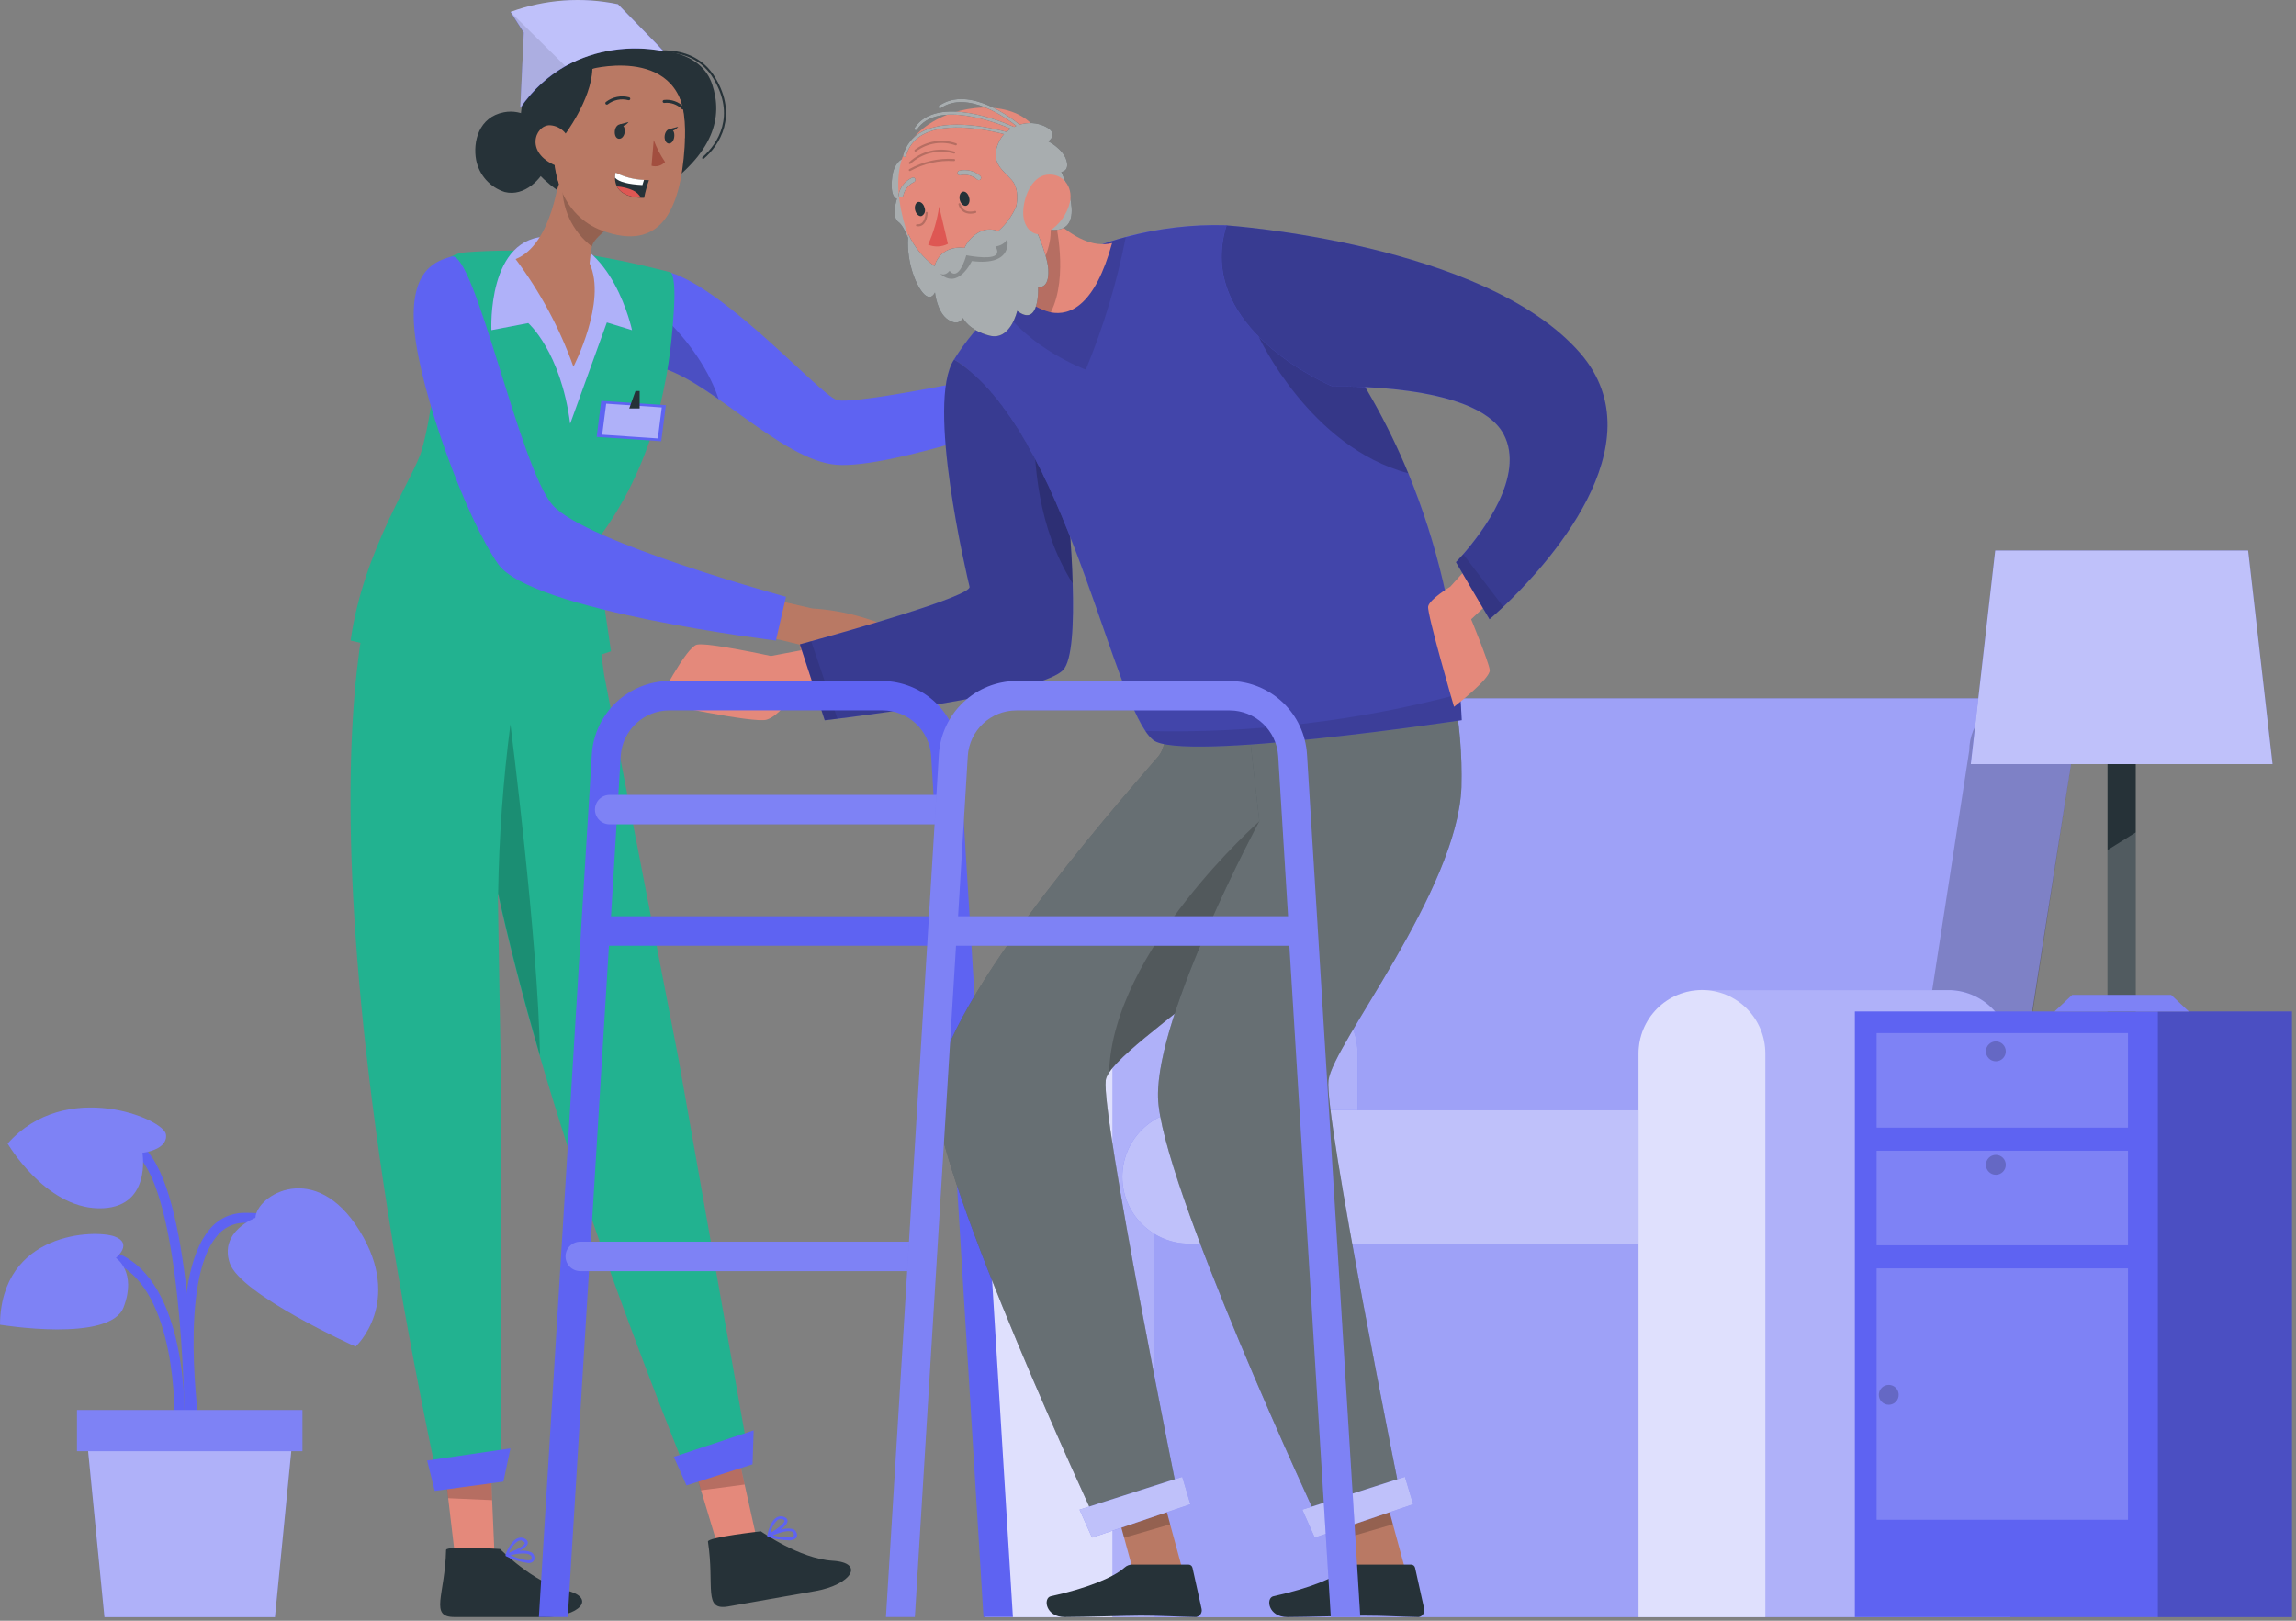 <svg width="544" height="384" viewBox="0 0 544 384" fill="none" xmlns="http://www.w3.org/2000/svg">
<rect x="0" y="0" width="544" height="384" fill="#808080" stroke="none"/>
<path d="M44.894 338.073C44.684 336.679 39.806 302.992 49.577 291.368C50.549 290.143 51.781 289.149 53.183 288.457C54.586 287.766 56.124 287.394 57.688 287.368C77.424 286.908 80.114 302.699 80.142 302.908L77.814 303.271C77.731 302.699 75.389 289.333 57.744 289.723C56.514 289.743 55.303 290.038 54.202 290.585C53.1 291.133 52.134 291.919 51.374 292.887C42.287 303.703 47.193 337.39 47.193 337.725L44.894 338.073Z" fill="#5E63F2"/>
<path d="M43.708 336.54L41.353 336.47C41.353 336.15 42.133 305.459 27.011 299.103C12.181 292.901 5.505 305.668 5.241 306.212L3.136 305.152C3.136 304.999 11.039 289.821 27.917 296.943C44.531 303.912 43.75 335.202 43.708 336.54Z" fill="#5E63F2"/>
<path d="M43.778 338.951C43.778 338.463 43.625 289.905 34.161 275.702C25.074 262.071 10.467 268.483 9.784 268.733L8.823 266.601C8.99 266.517 25.91 259.047 36.126 274.364C45.98 289.18 46.064 336.888 46.064 338.951H43.778Z" fill="#5E63F2"/>
<path d="M60.517 288.539C60.517 288.539 51.903 291.717 54.426 299.257C56.949 306.797 84.253 319.048 84.253 319.048C84.253 319.048 95.668 308.581 85.186 291.591C74.705 274.601 60.754 283.173 60.517 288.539Z" fill="#5E63F2"/>
<path d="M33.743 273.138C33.743 273.138 39.847 272.483 39.318 268.761C38.788 265.04 15.54 255.451 1.812 270.949C1.812 270.949 10.606 286.058 23.317 286.281C36.028 286.504 33.743 273.138 33.743 273.138Z" fill="#5E63F2"/>
<path d="M27.457 298.03C27.457 298.03 31.638 294.616 27.123 292.957C22.607 291.298 0.223 291.758 0 313.863C0 313.863 26.021 318.184 29.269 309.752C32.516 301.32 27.457 298.03 27.457 298.03Z" fill="#5E63F2"/>
<path opacity="0.2" d="M60.517 288.539C60.517 288.539 51.903 291.717 54.426 299.257C56.949 306.797 84.253 319.048 84.253 319.048C84.253 319.048 95.668 308.581 85.186 291.591C74.705 274.601 60.754 283.173 60.517 288.539Z" fill="white"/>
<path opacity="0.2" d="M33.743 273.138C33.743 273.138 39.847 272.483 39.318 268.761C38.788 265.04 15.54 255.451 1.812 270.949C1.812 270.949 10.606 286.058 23.317 286.281C36.028 286.504 33.743 273.138 33.743 273.138Z" fill="white"/>
<path opacity="0.2" d="M27.457 298.03C27.457 298.03 31.638 294.616 27.123 292.957C22.607 291.298 0.223 291.758 0 313.863C0 313.863 26.021 318.184 29.269 309.752C32.516 301.32 27.457 298.03 27.457 298.03Z" fill="white"/>
<path d="M65.144 383.161H24.753L20.404 338.951H69.492L65.144 383.161Z" fill="#5E63F2"/>
<path opacity="0.5" d="M65.144 383.161H24.753L20.404 338.951H69.492L65.144 383.161Z" fill="white"/>
<path d="M71.653 334.073H18.244V343.829H71.653V334.073Z" fill="#5E63F2"/>
<path opacity="0.2" d="M71.653 334.073H18.244V343.829H71.653V334.073Z" fill="white"/>
<path d="M478.909 165.456H341.68C340.062 165.454 338.461 165.771 336.966 166.389C335.471 167.006 334.113 167.912 332.968 169.055C331.824 170.198 330.916 171.556 330.297 173.05C329.678 174.544 329.359 176.145 329.359 177.763L312.634 284.343H474.477L491.202 177.763C491.202 174.501 489.908 171.373 487.603 169.065C485.298 166.758 482.171 165.459 478.909 165.456Z" fill="#5E63F2"/>
<path opacity="0.4" d="M478.909 165.456H341.68C340.062 165.454 338.461 165.771 336.966 166.389C335.471 167.006 334.113 167.912 332.968 169.055C331.824 170.198 330.916 171.556 330.297 173.05C329.678 174.544 329.359 176.145 329.359 177.763L312.634 284.343H474.477L491.202 177.763C491.202 174.501 489.908 171.373 487.603 169.065C485.298 166.758 482.171 165.459 478.909 165.456Z" fill="white"/>
<path opacity="0.2" d="M449.865 285.96H474.478L491.204 177.804C491.204 174.54 489.907 171.41 487.599 169.102C485.291 166.794 482.161 165.498 478.897 165.498C475.633 165.498 472.502 166.794 470.194 169.102C467.886 171.41 466.59 174.54 466.59 177.804L449.865 285.96Z" fill="black"/>
<path d="M307.505 234.586H249.162H248.535C244.553 234.586 240.733 236.167 237.916 238.982C235.099 241.797 233.514 245.615 233.51 249.597V383.161H321.638V249.569C321.692 245.725 320.247 242.01 317.609 239.213C314.971 236.416 311.346 234.756 307.505 234.586Z" fill="#5E63F2"/>
<path opacity="0.5" d="M307.505 234.586H249.162H248.535C244.553 234.586 240.733 236.167 237.916 238.982C235.099 241.797 233.514 245.615 233.51 249.597V383.161H321.638V249.569C321.692 245.725 320.247 242.01 317.609 239.213C314.971 236.416 311.346 234.756 307.505 234.586Z" fill="white"/>
<path opacity="0.6" d="M248.535 234.558C244.553 234.558 240.733 236.139 237.916 238.954C235.099 241.769 233.514 245.587 233.51 249.569V383.161H263.56V249.569C263.556 245.587 261.972 241.769 259.154 238.954C256.337 236.139 252.518 234.558 248.535 234.558Z" fill="white"/>
<path d="M388.231 272.357H273.372V383.161H388.231V272.357Z" fill="#5E63F2"/>
<path opacity="0.4" d="M388.231 272.357H273.372V383.161H388.231V272.357Z" fill="white"/>
<path d="M281.749 263.019H412.762V294.657H281.749C277.549 294.657 273.522 292.989 270.553 290.02C267.584 287.051 265.916 283.023 265.916 278.824C265.923 274.63 267.594 270.61 270.563 267.647C273.531 264.683 277.554 263.019 281.749 263.019Z" fill="#5E63F2"/>
<path opacity="0.6" d="M281.749 263.019H412.762V294.657H281.749C277.549 294.657 273.522 292.989 270.553 290.02C267.584 287.051 265.916 283.023 265.916 278.824C265.923 274.63 267.594 270.61 270.563 267.647C273.531 264.683 277.554 263.019 281.749 263.019Z" fill="white"/>
<path d="M462.213 234.586H403.87H403.243C399.26 234.586 395.441 236.167 392.624 238.982C389.806 241.797 388.222 245.615 388.218 249.597V383.161H476.345V249.569C476.4 245.725 474.955 242.01 472.316 239.213C469.678 236.416 466.054 234.756 462.213 234.586Z" fill="#5E63F2"/>
<path opacity="0.5" d="M462.213 234.586H403.87H403.243C399.26 234.586 395.441 236.167 392.624 238.982C389.806 241.797 388.222 245.615 388.218 249.597V383.161H476.345V249.569C476.4 245.725 474.955 242.01 472.316 239.213C469.678 236.416 466.054 234.756 462.213 234.586Z" fill="white"/>
<path opacity="0.6" d="M403.243 234.558C399.26 234.558 395.441 236.139 392.624 238.954C389.806 241.769 388.222 245.587 388.218 249.569V383.161H418.267V249.569C418.264 245.587 416.679 241.769 413.862 238.954C411.045 236.139 407.225 234.558 403.243 234.558Z" fill="white"/>
<path d="M543.036 239.646H439.479V383.161H543.036V239.646Z" fill="#5E63F2"/>
<path opacity="0.2" d="M543.049 239.646H511.272V383.161H543.049V239.646Z" fill="black"/>
<path opacity="0.2" d="M504.192 244.775H444.637V267.172H504.192V244.775Z" fill="white"/>
<path opacity="0.2" d="M504.192 272.65H444.637V295.048H504.192V272.65Z" fill="white"/>
<path opacity="0.2" d="M504.192 300.525H444.637V360.08H504.192V300.525Z" fill="white"/>
<path opacity="0.2" d="M472.888 251.451C474.189 251.451 475.244 250.396 475.244 249.095C475.244 247.794 474.189 246.74 472.888 246.74C471.587 246.74 470.533 247.794 470.533 249.095C470.533 250.396 471.587 251.451 472.888 251.451Z" fill="black"/>
<path opacity="0.2" d="M472.888 278.336C474.189 278.336 475.244 277.282 475.244 275.981C475.244 274.68 474.189 273.625 472.888 273.625C471.587 273.625 470.533 274.68 470.533 275.981C470.533 277.282 471.587 278.336 472.888 278.336Z" fill="black"/>
<path opacity="0.2" d="M449.863 330.296C449.888 330.619 449.846 330.945 449.739 331.251C449.633 331.558 449.464 331.839 449.243 332.077C449.023 332.315 448.755 332.505 448.458 332.635C448.16 332.765 447.839 332.832 447.515 332.832C447.19 332.832 446.869 332.765 446.572 332.635C446.274 332.505 446.007 332.315 445.786 332.077C445.566 331.839 445.397 331.558 445.29 331.251C445.184 330.945 445.141 330.619 445.166 330.296C445.212 329.704 445.479 329.152 445.914 328.748C446.35 328.345 446.921 328.121 447.515 328.121C448.108 328.121 448.68 328.345 449.115 328.748C449.55 329.152 449.818 329.704 449.863 330.296Z" fill="black"/>
<path d="M506.032 150.347H499.342V239.632H506.032V150.347Z" fill="#263238"/>
<path d="M466.95 181.038H538.436L532.652 130.445H472.735L466.95 181.038Z" fill="#5E63F2"/>
<g opacity="0.6">
<path d="M466.951 181.038H538.437L532.653 130.445H472.735L466.951 181.038Z" fill="white"/>
</g>
<path opacity="0.2" d="M499.342 201.401V239.646H506.046V197.22L499.342 201.401Z" fill="white"/>
<path d="M514.408 235.715H490.979L486.798 239.646H518.59L514.408 235.715Z" fill="#5E63F2"/>
<path opacity="0.2" d="M514.408 235.715H490.979L486.798 239.646H518.59L514.408 235.715Z" fill="white"/>
<path d="M125.508 27.724C123.685 26.599 121.507 26.196 119.403 26.595C113.438 27.724 112.016 33.564 112.81 37.899C113.154 39.656 113.964 41.289 115.156 42.625C116.348 43.962 117.877 44.953 119.584 45.495C124.281 46.679 128.421 42.331 129.633 39.07C130.402 36.996 130.41 34.717 129.654 32.639C128.898 30.561 127.429 28.819 125.508 27.724Z" fill="#263238"/>
<path d="M230.666 91.809L254.235 85.203C254.235 85.203 254.235 83.809 257.9 81.203C261.566 78.597 271.378 76.548 271.378 76.548C271.378 76.548 275.894 89.607 274.43 89.97C272.967 90.332 259.74 94.75 259.001 93.287L233.913 100.381L230.666 91.809Z" fill="#B97964"/>
<path d="M158.86 64.575C172.616 69.022 194.038 93.287 198.22 94.75C202.401 96.214 242.43 87.558 242.43 87.558L248.005 97.858C248.005 97.858 211.265 111.155 198.178 110.123C185.091 109.092 168.017 89.691 155.78 86.889L158.86 64.575Z" fill="#5E63F2"/>
<path opacity="0.2" d="M170.275 94.569C165.104 90.973 160.157 87.893 155.822 86.889L157.411 75.21C161.355 79.043 167.432 86.011 170.275 94.569Z" fill="black"/>
<path d="M179.125 363.857L169.828 365.488L166.023 352.833L162.553 341.223L173.257 337.488L176.365 351.439L179.125 363.857Z" fill="#E4897B"/>
<path d="M167.738 365.251C167.585 364.22 180.282 362.812 180.282 362.812C180.282 362.812 189.411 369.307 197.244 369.781C205.077 370.255 201.663 375.467 193.258 376.959L172.491 380.624C166.526 381.642 169.369 375.913 167.738 365.251Z" fill="#263238"/>
<path d="M186.554 364.931C185.01 364.86 183.481 364.607 181.996 364.178C181.959 364.186 181.921 364.186 181.885 364.178C181.846 364.157 181.816 364.122 181.801 364.081C181.801 364.081 181.801 364.081 181.801 363.997C181.794 363.946 181.794 363.894 181.801 363.844C181.801 363.704 182.372 360.582 183.947 359.579C184.185 359.421 184.454 359.318 184.736 359.277C185.018 359.236 185.306 359.258 185.578 359.342C186.205 359.509 186.54 359.816 186.596 360.248C186.679 360.917 185.899 361.739 184.965 362.464C185.885 362.131 186.88 362.064 187.836 362.269C188.016 362.329 188.182 362.426 188.324 362.553C188.465 362.68 188.579 362.835 188.658 363.007C188.796 363.214 188.87 363.456 188.87 363.704C188.87 363.952 188.796 364.195 188.658 364.401C188.363 364.63 188.024 364.795 187.662 364.886C187.299 364.977 186.922 364.993 186.554 364.931ZM183.111 363.774C185.09 364.234 187.515 364.513 188.031 363.927C188.031 363.927 188.212 363.718 188.031 363.244C187.992 363.153 187.933 363.072 187.858 363.006C187.784 362.941 187.695 362.894 187.599 362.868C186.568 362.506 184.463 363.202 183.111 363.774ZM184.965 359.885C184.711 359.884 184.462 359.962 184.254 360.108C183.375 360.927 182.783 362.007 182.568 363.188C184.31 362.157 185.941 360.861 185.871 360.289C185.871 360.108 185.536 359.997 185.341 359.941C185.218 359.909 185.092 359.89 184.965 359.885Z" fill="#5E63F2"/>
<path opacity="0.2" d="M176.421 351.732L166.066 353.098L162.581 341.348L173.271 337.543L176.421 351.732Z" fill="black"/>
<path d="M117.144 367.83H107.708L106.161 354.714L104.768 342.658L115.959 340.846L116.587 355.133L117.144 367.83Z" fill="#E4897B"/>
<path d="M105.688 367.23C105.688 366.185 118.483 367.007 118.483 367.007C118.483 367.007 126.344 374.994 133.968 376.764C141.591 378.534 137.34 383.133 128.811 383.133H107.709C101.646 383.161 105.437 378.004 105.688 367.23Z" fill="#263238"/>
<path d="M125.201 370.338C123.359 370.112 121.572 369.564 119.918 368.722C119.869 368.707 119.825 368.678 119.793 368.638V368.568C119.758 368.484 119.758 368.388 119.793 368.304C119.793 368.178 120.908 365.195 122.581 364.485C122.838 364.364 123.119 364.302 123.403 364.302C123.687 364.302 123.968 364.364 124.225 364.485C124.811 364.763 125.089 365.126 125.061 365.558C125.061 366.227 124.114 366.952 123.082 367.453C124.023 367.306 124.987 367.416 125.87 367.774C126.04 367.86 126.189 367.982 126.306 368.131C126.424 368.28 126.508 368.453 126.553 368.638C126.658 368.873 126.685 369.135 126.629 369.386C126.574 369.637 126.44 369.863 126.246 370.032C125.94 370.244 125.573 370.352 125.201 370.338ZM121.019 368.513C122.901 369.307 125.201 370.018 125.842 369.516C125.842 369.516 126.065 369.349 125.926 368.847C125.904 368.75 125.86 368.659 125.797 368.581C125.734 368.504 125.654 368.442 125.563 368.401C124.699 367.802 122.511 368.122 121.075 368.443L121.019 368.513ZM123.305 365C123.129 365 122.954 365.033 122.79 365.098C121.782 365.77 121.015 366.747 120.601 367.885C122.497 367.175 124.323 366.171 124.351 365.6C124.351 365.432 124.072 365.265 123.891 365.182C123.736 365.058 123.555 364.972 123.361 364.931L123.305 365Z" fill="#5E63F2"/>
<path opacity="0.2" d="M116.587 355.425L106.161 354.965L104.768 342.798L115.959 340.902L116.587 355.425Z" fill="black"/>
<path d="M177.285 344.359L161.954 347.049C146.623 308.679 135.598 276.65 127.863 250.071C123.681 235.729 120.448 222.976 117.953 211.659L118.65 253.472V348.317H103.207C65.506 168.522 92.224 127.434 92.224 127.434L137.326 119.726C139.111 128.053 140.373 136.483 141.103 144.967L143.138 159.881L160.769 250.921L177.285 344.359Z" fill="#22B290"/>
<path d="M159.64 345.167L178.567 338.895L178.302 346.937L162.65 351.941L159.64 345.167Z" fill="#5E63F2"/>
<path d="M101.2 346.045L120.936 343.16L119.277 351.035L102.998 353.237L101.2 346.045Z" fill="#5E63F2"/>
<path opacity="0.2" d="M127.933 250.071C123.752 235.729 120.518 222.976 118.023 211.659C118.235 198.262 119.208 184.889 120.936 171.602C120.936 171.602 127.543 223.269 127.933 250.071Z" fill="black"/>
<path d="M144.769 154.306L125.508 160.828L121.94 149.107L118.037 159.909L83.068 151.769C86.064 130.305 98.037 113.176 99.918 106.681C102.511 97.705 104.545 80.534 102.775 69.426V69.286C102.599 68.165 102.656 67.02 102.942 65.922C103.228 64.825 103.738 63.797 104.439 62.905C105.14 62.013 106.018 61.275 107.017 60.738C108.016 60.2 109.115 59.874 110.246 59.781C113.619 59.516 117.02 59.391 120.42 59.377C127.162 59.297 133.902 59.693 140.588 60.561C149.174 61.955 158.888 64.52 158.888 64.52C158.888 64.52 160.282 65.091 159.613 74.276C159.041 82.346 157.494 107.42 140.992 128.633L144.769 154.306Z" fill="#22B290"/>
<path d="M125.158 76.548C125.158 76.548 132.852 83.224 135.096 100.381L143.779 76.394L149.744 78.22C149.744 78.22 145.145 56.464 130.231 56.059C115.318 55.655 116.433 78.22 116.433 78.22L125.158 76.548Z" fill="#5E63F2"/>
<path opacity="0.5" d="M125.158 76.548C125.158 76.548 132.852 83.224 135.096 100.381L143.779 76.394L149.744 78.22C149.744 78.22 145.145 56.464 130.231 56.059C115.318 55.655 116.433 78.22 116.433 78.22L125.158 76.548Z" fill="white"/>
<path d="M146.79 52.087C146.79 52.087 141.327 55.614 140.379 57.955C140.32 58.099 140.273 58.249 140.239 58.401C139.979 59.732 139.797 61.077 139.696 62.429C143.877 71.419 135.863 86.889 135.863 86.889C132.601 77.749 127.982 69.151 122.162 61.384C130.929 57.955 132.602 41.146 132.602 41.146L136.783 44.422L146.79 52.087Z" fill="#B97964"/>
<path opacity="0.2" d="M146.79 52.087C146.79 52.087 141.326 55.614 140.378 57.955C140.319 58.099 140.273 58.249 140.239 58.401C137.924 56.634 136.079 54.326 134.864 51.68C133.649 49.034 133.101 46.13 133.27 43.223L136.824 44.422L146.79 52.087Z" fill="black"/>
<path d="M152.852 12.686C152.852 12.686 163.905 9.592 169.257 18.512C174.609 27.432 170.33 34.191 166.609 37.411" stroke="#263238" stroke-width="0.488" stroke-linecap="round" stroke-linejoin="round"/>
<path d="M157.256 12.142C157.256 12.142 166.26 12.421 168.755 20.031C171.25 27.641 169.396 36.184 156.03 45.383C149.493 49.885 133.256 41.09 133.256 41.09L131.96 45.021C129.79 43.449 127.819 41.619 126.092 39.571C120.837 33.411 122.189 13.006 136.768 9.006C151.988 4.895 157.256 12.142 157.256 12.142Z" fill="#263238"/>
<path d="M148.672 14.748C160.115 16.296 162.972 22.93 162.205 34.846C161.244 49.718 156.547 59.753 142.693 54.652C123.807 47.725 129.689 12.142 148.672 14.748Z" fill="#B97964"/>
<path d="M154.888 33.188C155.574 35.022 156.477 36.767 157.578 38.387C157.178 38.817 156.667 39.128 156.101 39.286C155.536 39.443 154.937 39.441 154.373 39.279L154.888 33.188Z" fill="#A24E3F"/>
<path d="M148.016 31.306C147.905 32.24 147.305 32.951 146.622 32.881C145.939 32.812 145.577 31.989 145.675 31.041C145.772 30.094 146.385 29.397 147.068 29.466C147.751 29.536 148.114 30.359 148.016 31.306Z" fill="#263238"/>
<path d="M146.803 29.48L148.936 28.909C148.936 28.909 147.723 30.526 146.803 29.48Z" fill="#263238"/>
<path d="M159.752 32.421C159.654 33.369 159.055 34.08 158.427 34.01C157.8 33.941 157.368 33.118 157.48 32.17C157.591 31.223 158.177 30.512 158.873 30.596C159.57 30.679 159.863 31.488 159.752 32.421Z" fill="#263238"/>
<path d="M158.539 30.609L160.685 30.038C160.685 30.038 159.473 31.655 158.539 30.609Z" fill="#263238"/>
<path d="M148.978 23.39C148.089 23.154 147.158 23.125 146.257 23.306C145.355 23.487 144.507 23.874 143.779 24.435" stroke="#263238" stroke-width="0.708" stroke-linecap="round" stroke-linejoin="round"/>
<path d="M157.355 24.031C158.163 23.939 158.983 24.032 159.75 24.302C160.518 24.572 161.214 25.013 161.787 25.592" stroke="#263238" stroke-width="0.708" stroke-linecap="round" stroke-linejoin="round"/>
<path d="M133.535 32.324C133.535 32.324 140.17 23.655 140.351 16.282C140.351 16.282 164.296 10.107 162.275 33.285C162.275 33.285 167.278 13.146 147.668 10.01C128.058 6.874 123.528 33.885 132.476 43.85C132.476 43.85 129.424 37.759 133.535 32.324Z" fill="#263238"/>
<path d="M135.083 35C135.147 33.662 134.682 32.352 133.786 31.355C132.891 30.358 131.639 29.755 130.302 29.676C126.706 29.578 124.016 36.644 132.602 39.585C133.87 40.017 134.72 38.861 135.083 35Z" fill="#B97964"/>
<path d="M153.759 42.693C153.279 44.058 152.897 45.455 152.616 46.875H151.85C148.393 46.707 146.846 45.481 146.177 44.199C145.858 43.559 145.7 42.851 145.717 42.136C145.714 41.731 145.766 41.328 145.871 40.937C147.962 41.98 150.253 42.565 152.589 42.651C153.383 42.693 153.759 42.693 153.759 42.693Z" fill="#263238"/>
<path d="M152.587 42.624L152.211 43.85C148.964 43.683 146.636 43.139 145.716 42.108C145.713 41.703 145.765 41.3 145.869 40.909C147.961 41.953 150.252 42.537 152.587 42.624Z" fill="white"/>
<path d="M151.849 46.847C148.392 46.679 146.845 45.453 146.176 44.171C147.485 44.254 148.769 44.571 149.967 45.105C150.761 45.474 151.419 46.083 151.849 46.847Z" fill="#DE5753"/>
<path d="M123.278 25.592L124.114 7.78L120.978 2.86C129.116 -0.125 137.927 -0.772 146.414 0.992L157.299 12.142C157.299 12.142 136.254 6.971 123.278 25.592Z" fill="#5E63F2"/>
<path opacity="0.6" d="M157.258 12.142C149.329 10.552 141.093 11.79 133.982 15.64C129.704 18.077 126.042 21.462 123.278 25.536L124.114 7.724L120.978 2.804C129.121 -0.162 137.933 -0.79 146.414 0.992L157.258 12.142Z" fill="white"/>
<path opacity="0.1" d="M133.982 15.696C129.704 18.133 126.042 21.518 123.278 25.592L124.114 7.78L120.978 2.86L133.982 15.696Z" fill="black"/>
<path d="M177.077 140.619L192.408 144.159C196.235 144.387 200.025 145.032 203.712 146.082C209.51 147.783 215.782 150.264 214.862 151.769C213.942 153.274 203.907 161.344 200.701 160.828C197.495 160.313 188.478 155.253 189.551 152.745L174.582 149.107L177.077 140.619Z" fill="#B97964"/>
<path d="M106.971 60.784C112.462 59.181 123.124 110.96 130.985 119.726C138.846 128.493 186.234 141.399 186.234 141.399L183.837 151.769C183.837 151.769 125.745 144.703 118.023 133.65C110.302 122.598 99.556 92.98 98.19 78.22C96.824 63.46 103.737 61.746 106.971 60.784Z" fill="#5E63F2"/>
<path d="M156.672 104.548L141.369 103.517L142.456 94.973L157.773 96.005L156.672 104.548Z" fill="#5E63F2"/>
<path opacity="0.5" d="M155.863 103.879L142.678 102.987L143.626 95.642L156.797 96.534L155.863 103.879Z" fill="white"/>
<path d="M150.567 92.646L149.09 96.771H151.557V92.646H150.567Z" fill="#263238"/>
<path d="M196.924 152.731L182.652 155.421C182.652 155.421 167.724 152.159 165.132 152.731C162.54 153.302 155.822 166.473 155.822 166.473C155.822 166.473 178.749 171.477 181.676 170.501C184.603 169.526 187.028 165.721 187.028 165.721L198.178 163.658L196.924 152.731Z" fill="#E4897B"/>
<path d="M226.053 85.175C219.307 95.308 229.105 136.41 229.719 139.016C230.332 141.622 189.522 152.661 189.522 152.661L195.404 170.655C195.404 170.655 246.262 164.787 251.907 158.724C257.552 152.661 251.196 102.82 251.196 102.82L226.109 85.175H226.053Z" fill="#5E63F2"/>
<path opacity="0.4" d="M251.907 158.724C247.099 163.895 209.411 168.926 198.415 170.292L195.404 170.655L189.522 152.661L192.198 151.922C201.272 149.414 230.234 141.218 229.719 139.016C229.105 136.41 219.307 95.308 226.053 85.175L230.415 87.015L244.855 97.998L251.196 102.82C251.196 102.82 253.733 122.249 254.151 138.236C254.444 147.95 254.026 156.438 251.907 158.724Z" fill="black"/>
<path opacity="0.1" d="M198.415 170.292L195.404 170.655L189.522 152.661L192.198 151.922L198.415 170.292Z" fill="black"/>
<path opacity="0.2" d="M254.151 138.236C245.789 124.842 244.966 110.165 244.855 97.998L251.197 102.82C251.197 102.82 253.733 122.249 254.151 138.236Z" fill="black"/>
<path d="M134.525 383.133L144.281 224.063H223.265L233.022 383.133H239.99L227.363 178.655C227.058 174.005 225.013 169.642 221.634 166.433C218.255 163.225 213.791 161.408 209.132 161.344H158.678C153.98 161.355 149.46 163.15 146.035 166.367C142.609 169.583 140.532 173.98 140.225 178.669L127.681 383.133H134.525ZM147.068 179.101C147.259 176.18 148.553 173.44 150.688 171.437C152.823 169.434 155.639 168.317 158.567 168.313H209.132C212.055 168.321 214.866 169.437 216.998 171.437C219.129 173.436 220.423 176.17 220.617 179.087L222.959 217.095H144.769L147.068 179.101Z" fill="#5E63F2"/>
<path d="M280.354 372.582L269.455 375.76L263.03 352.164L273.929 348.972L280.354 372.582Z" fill="#B97964"/>
<path d="M268.27 370.701H281.609C281.826 370.702 282.038 370.777 282.207 370.914C282.377 371.05 282.495 371.241 282.542 371.453L284.703 381.21C284.79 381.629 284.709 382.066 284.477 382.426C284.245 382.786 283.88 383.04 283.462 383.133C283.342 383.147 283.22 383.147 283.1 383.133C278.793 383.063 275.671 382.799 270.263 382.799C266.932 382.799 256.897 383.147 252.298 383.147C247.698 383.147 247.099 378.617 248.981 378.199C257.427 376.36 263.768 373.809 266.472 371.384C266.964 370.938 267.606 370.694 268.27 370.701Z" fill="#263238"/>
<path opacity="0.2" d="M273.929 348.972L263.03 352.164L266.347 364.331L277.26 361.154L273.929 348.972Z" fill="black"/>
<path d="M315.797 146.738C318.773 161.756 320.012 177.067 319.49 192.369C318.515 216.913 263.043 247.381 261.984 255.953C260.924 264.524 279.057 354.157 279.057 354.157L259.921 360.958C259.921 360.958 222.108 279.814 221.676 259.953C221.244 240.092 263.043 192.369 274.444 179.212C278.876 174.097 274.514 153.511 274.514 153.511L315.797 146.738Z" fill="#263238"/>
<path opacity="0.3" d="M319.49 192.369C319.142 201.248 311.657 210.892 302.194 220.008C287.183 234.531 267.015 247.688 262.778 254.127C262.379 254.668 262.108 255.292 261.984 255.953C260.938 264.538 279.057 354.157 279.057 354.157L259.921 360.945C259.921 360.945 222.108 279.814 221.676 259.953C221.244 240.092 263.043 192.369 274.444 179.212C278.876 174.097 274.514 153.511 274.514 153.511L315.811 146.724C318.782 161.748 320.016 177.063 319.49 192.369Z" fill="white"/>
<path d="M258.737 364.304L282.04 356.401L280.117 349.906L255.782 357.683L258.737 364.304Z" fill="#5E63F2"/>
<path opacity="0.6" d="M258.737 364.304L282.04 356.401L280.117 349.906L255.782 357.683L258.737 364.304Z" fill="white"/>
<path opacity="0.2" d="M302.194 220.008C287.183 234.531 267.015 247.688 262.778 254.127C263.586 225.262 298.43 194.544 298.43 194.544L302.194 220.008Z" fill="black"/>
<path d="M333.135 372.582L322.236 375.76L315.797 352.164L326.71 348.972L333.135 372.582Z" fill="#B97964"/>
<path d="M321.051 370.701H334.348C334.566 370.702 334.777 370.777 334.946 370.914C335.116 371.051 335.234 371.241 335.282 371.454L337.442 381.21C337.529 381.631 337.446 382.07 337.211 382.43C336.976 382.79 336.608 383.043 336.188 383.133C336.072 383.147 335.955 383.147 335.839 383.133C331.532 383.064 328.396 382.799 323.003 382.799C319.672 382.799 309.622 383.147 305.037 383.147C300.452 383.147 299.838 378.617 301.72 378.199C310.152 376.36 316.508 373.809 319.212 371.384C319.714 370.928 320.373 370.683 321.051 370.701Z" fill="#263238"/>
<path opacity="0.2" d="M326.71 348.972L315.797 352.164L319.128 364.331L330.027 361.154L326.71 348.972Z" fill="black"/>
<path d="M337.471 141.762C343.661 155.851 346.664 171.132 346.265 186.515C345.29 211.046 315.826 247.367 314.766 255.939C313.707 264.51 331.784 354.157 331.784 354.157L312.634 360.958C312.634 360.958 274.821 279.814 274.375 259.953C273.929 240.092 298.376 194.544 298.376 194.544L293.289 149.386L337.471 141.762Z" fill="#263238"/>
<path opacity="0.3" d="M337.471 141.762C343.661 155.851 346.664 171.132 346.265 186.515C345.29 211.046 315.826 247.367 314.766 255.939C313.707 264.51 331.784 354.157 331.784 354.157L312.634 360.958C312.634 360.958 274.821 279.814 274.375 259.953C273.929 240.092 298.376 194.544 298.376 194.544L293.289 149.386L337.471 141.762Z" fill="white"/>
<path d="M311.505 364.304L334.822 356.401L332.885 349.906L308.564 357.683L311.505 364.304Z" fill="#5E63F2"/>
<path opacity="0.6" d="M311.505 364.304L334.822 356.401L332.885 349.906L308.564 357.683L311.505 364.304Z" fill="white"/>
<path d="M346.334 170.627C346.334 170.627 279.824 180.662 273.218 175.324C263.461 167.463 252.688 101.705 226.053 85.175C228.793 80.783 232.122 76.787 235.949 73.3C244.205 65.508 254.186 59.778 265.078 56.575C273.365 54.178 281.976 53.092 290.598 53.356C290.598 53.356 342.808 90.457 346.334 170.627Z" fill="#5E63F2"/>
<path opacity="0.3" d="M346.334 170.627C346.334 170.627 279.824 180.662 273.218 175.324C272.5 174.71 271.88 173.991 271.378 173.191C262.068 159.435 251.029 100.716 226.053 85.175C228.793 80.783 232.122 76.787 235.949 73.3L237.064 72.269C245.107 65.013 254.683 59.664 265.078 56.617C265.622 56.45 266.179 56.297 266.737 56.157C274.512 54.069 282.551 53.13 290.598 53.37C290.598 53.37 302.236 61.635 314.891 78.792C322.472 89.096 328.776 100.281 333.665 112.103C340.508 128.767 344.652 146.415 345.944 164.383C346.111 166.459 346.237 168.522 346.334 170.627Z" fill="black"/>
<path opacity="0.1" d="M266.737 56.157C264.635 66.924 261.46 77.453 257.26 87.586C257.26 87.586 243.615 82.541 237.064 72.255C245.108 64.999 254.683 59.65 265.079 56.603C265.622 56.45 266.18 56.297 266.737 56.157Z" fill="black"/>
<path opacity="0.1" d="M346.334 170.627C346.334 170.627 279.824 180.662 273.217 175.324C272.5 174.71 271.88 173.991 271.377 173.191C296.524 173.827 321.633 170.87 345.944 164.41C346.111 166.459 346.236 168.522 346.334 170.627Z" fill="black"/>
<path opacity="0.2" d="M333.665 112.131C310.348 105.984 298.222 79.754 298.222 79.754L314.947 78.82C322.508 89.127 328.793 100.312 333.665 112.131Z" fill="black"/>
<path d="M263.489 57.593C259.447 72.339 253.579 74.875 248.98 74.011C246.255 73.326 243.784 71.875 241.858 69.83C242.334 68.951 242.556 67.957 242.499 66.959C242.408 65.868 242.074 64.811 241.522 63.866C240.969 62.92 240.213 62.111 239.307 61.495C238.423 60.813 237.491 60.193 236.52 59.642L236.812 55.85L238.206 37.857C240.769 41.777 243.615 45.504 246.722 49.007C247.767 50.15 248.869 51.265 249.997 52.282C254.221 56.143 258.931 58.722 263.489 57.593Z" fill="#E4897B"/>
<path opacity="0.2" d="M248.966 74.011C246.242 73.326 243.77 71.875 241.844 69.83C242.321 68.951 242.543 67.957 242.485 66.959C242.394 65.868 242.06 64.811 241.508 63.866C240.956 62.92 240.199 62.111 239.294 61.495C238.409 60.813 237.478 60.193 236.506 59.642L236.799 55.85L249.998 52.255C249.998 52.255 253.301 65.467 248.966 74.011Z" fill="black"/>
<path d="M215.99 37.132C215.99 37.132 212.046 36.714 211.405 41.843C210.764 46.972 212.506 47.07 212.506 47.07C212.506 47.07 211.112 51.363 212.84 52.575C214.569 53.788 215.99 58.917 215.99 58.917L219.893 51.753L215.99 37.132Z" fill="#263238"/>
<path opacity="0.6" d="M215.99 37.132C215.99 37.132 212.046 36.714 211.405 41.843C210.764 46.972 212.506 47.07 212.506 47.07C212.506 47.07 211.112 51.363 212.84 52.575C214.569 53.788 215.99 58.917 215.99 58.917L219.893 51.753L215.99 37.132Z" fill="white"/>
<path d="M246.457 63.474C246.181 64.051 245.869 64.609 245.523 65.147C243.865 67.953 241.327 70.135 238.304 71.354C235.281 72.574 231.94 72.763 228.798 71.893C224.707 70.861 221.167 68.302 218.902 64.743C218.573 64.256 218.275 63.749 218.01 63.224C217.495 62.164 216.979 61.007 216.519 59.767C212.784 49.774 208.909 36.073 220.993 28.853C228.603 24.268 241.384 23.696 245.941 31.348C247.61 34.139 248.687 37.244 249.104 40.469C249.522 43.694 249.27 46.97 248.367 50.094C249.063 54.025 249.746 56.868 246.457 63.474Z" fill="#E4897B"/>
<path d="M251.461 40.728C251.461 40.728 253.481 40.631 252.659 37.941C251.837 35.251 248.38 33.495 248.38 33.495C248.38 33.495 251.168 31.655 247.516 29.913C245.651 29.059 243.534 28.93 241.579 29.55C240.366 28.533 229.718 19.989 222.484 25.076C222.42 25.132 222.379 25.21 222.368 25.295C222.357 25.379 222.378 25.465 222.426 25.535C222.474 25.606 222.546 25.656 222.629 25.677C222.711 25.698 222.799 25.687 222.874 25.648C229.188 21.216 238.708 28.17 240.798 29.829L240.269 30.08C238.094 29.104 222.08 22.233 216.7 30.303C216.674 30.341 216.656 30.384 216.647 30.43C216.637 30.475 216.637 30.522 216.647 30.567C216.656 30.613 216.674 30.656 216.7 30.694C216.726 30.733 216.759 30.765 216.798 30.791C216.835 30.816 216.877 30.834 216.921 30.843C216.966 30.852 217.011 30.852 217.055 30.843C217.1 30.834 217.142 30.816 217.179 30.79C217.216 30.765 217.248 30.732 217.272 30.693C221.996 23.613 236.199 29.104 239.502 30.512C239.143 30.734 238.802 30.986 238.485 31.265C235.167 30.359 224.658 27.878 218.359 31.265C217.286 31.824 216.342 32.604 215.591 33.552C214.839 34.501 214.296 35.597 213.996 36.77C213.984 36.813 213.98 36.858 213.985 36.903C213.99 36.947 214.004 36.99 214.026 37.029C214.048 37.068 214.078 37.102 214.114 37.13C214.149 37.157 214.19 37.177 214.233 37.188H214.331C214.406 37.188 214.479 37.164 214.54 37.118C214.6 37.073 214.644 37.01 214.665 36.937C214.945 35.857 215.448 34.848 216.142 33.974C216.836 33.1 217.705 32.381 218.693 31.864C224.449 28.728 234.275 30.832 237.899 31.78C237.318 32.439 236.847 33.187 236.505 33.996C234.596 38.596 237.69 40.338 239.711 42.652C241.732 44.965 240.798 48.784 240.77 48.91C239.81 51.158 238.351 53.16 236.505 54.763C235.214 54.237 233.769 54.237 232.477 54.763C230.727 55.563 229.326 56.969 228.533 58.722C222.415 58.081 221.425 63.084 221.425 63.084C218.747 61.125 216.612 58.516 215.223 55.502C214.609 61.077 216.617 66.903 218.582 69.286C220.547 71.67 221.523 69.286 221.523 69.286C221.523 69.286 221.982 73.969 224.603 75.725C227.223 77.482 228.143 75.349 228.143 75.349C228.143 75.349 229.537 78.29 234.485 79.531C239.432 80.771 241.007 73.649 241.007 73.649C246.429 77.83 245.969 67.948 245.969 67.948C245.969 67.948 248.631 68.687 248.38 63.865C248.171 60.102 244.826 52.826 243.349 49.774C245.551 49.425 248.924 54.457 248.924 54.457C258.443 55.349 251.461 40.728 251.461 40.728Z" fill="#263238"/>
<path opacity="0.6" d="M251.461 40.728C251.461 40.728 253.481 40.631 252.659 37.941C251.837 35.251 248.38 33.495 248.38 33.495C248.38 33.495 251.168 31.655 247.516 29.913C245.651 29.059 243.534 28.93 241.579 29.55C240.366 28.533 229.718 19.989 222.484 25.076C222.42 25.132 222.379 25.21 222.368 25.295C222.357 25.379 222.378 25.465 222.426 25.535C222.474 25.606 222.546 25.656 222.629 25.677C222.711 25.698 222.799 25.687 222.874 25.648C229.188 21.216 238.708 28.17 240.798 29.829L240.269 30.08C238.094 29.104 222.08 22.233 216.7 30.303C216.674 30.341 216.656 30.384 216.647 30.43C216.637 30.475 216.637 30.522 216.647 30.567C216.656 30.613 216.674 30.656 216.7 30.694C216.726 30.733 216.759 30.765 216.798 30.791C216.835 30.816 216.877 30.834 216.921 30.843C216.966 30.852 217.011 30.852 217.055 30.843C217.1 30.834 217.142 30.816 217.179 30.79C217.216 30.765 217.248 30.732 217.272 30.693C221.996 23.613 236.199 29.104 239.502 30.512C239.143 30.734 238.802 30.986 238.485 31.265C235.167 30.359 224.658 27.878 218.359 31.265C217.286 31.824 216.342 32.604 215.591 33.552C214.839 34.501 214.296 35.597 213.996 36.77C213.984 36.813 213.98 36.858 213.985 36.903C213.99 36.947 214.004 36.99 214.026 37.029C214.048 37.068 214.078 37.102 214.114 37.13C214.149 37.157 214.19 37.177 214.233 37.188H214.331C214.406 37.188 214.479 37.164 214.54 37.118C214.6 37.073 214.644 37.01 214.665 36.937C214.945 35.857 215.448 34.848 216.142 33.974C216.836 33.1 217.705 32.381 218.693 31.864C224.449 28.728 234.275 30.832 237.899 31.78C237.318 32.439 236.847 33.187 236.505 33.996C234.596 38.596 237.69 40.338 239.711 42.652C241.732 44.965 240.798 48.784 240.77 48.91C239.81 51.158 238.351 53.16 236.505 54.763C235.214 54.237 233.769 54.237 232.477 54.763C230.727 55.563 229.326 56.969 228.533 58.722C222.415 58.081 221.425 63.084 221.425 63.084C218.747 61.125 216.612 58.516 215.223 55.502C214.609 61.077 216.617 66.903 218.582 69.286C220.547 71.67 221.523 69.286 221.523 69.286C221.523 69.286 221.982 73.969 224.603 75.725C227.223 77.482 228.143 75.349 228.143 75.349C228.143 75.349 229.537 78.29 234.485 79.531C239.432 80.771 241.007 73.649 241.007 73.649C246.429 77.83 245.969 67.948 245.969 67.948C245.969 67.948 248.631 68.687 248.38 63.865C248.171 60.102 244.826 52.826 243.349 49.774C245.551 49.425 248.924 54.457 248.924 54.457C258.443 55.349 251.461 40.728 251.461 40.728Z" fill="white"/>
<path d="M229.621 46.819C229.899 47.725 229.523 48.617 228.91 48.756C228.297 48.896 227.628 48.255 227.405 47.362C227.182 46.471 227.516 45.551 228.129 45.411C228.743 45.272 229.398 45.871 229.621 46.819Z" fill="#263238"/>
<path d="M219.056 49.258C219.209 49.612 219.219 50.011 219.084 50.373C218.949 50.734 218.679 51.029 218.331 51.195C217.718 51.335 217.049 50.694 216.826 49.802C216.603 48.91 216.937 47.99 217.551 47.85C218.164 47.711 218.889 48.38 219.056 49.258Z" fill="#263238"/>
<path d="M222.513 48.937C222.063 52.055 221.181 55.095 219.893 57.969C220.642 58.281 221.451 58.424 222.263 58.391C223.074 58.357 223.868 58.147 224.59 57.774L222.513 48.937Z" fill="#DE5753"/>
<path d="M232.116 42.638C232.018 42.674 231.913 42.684 231.81 42.666C231.707 42.649 231.611 42.606 231.53 42.54C230.998 42.074 230.364 41.738 229.68 41.559C228.995 41.38 228.278 41.363 227.586 41.509C227.445 41.553 227.293 41.539 227.163 41.471C227.032 41.403 226.934 41.286 226.889 41.146C226.849 41.004 226.867 40.852 226.937 40.722C227.007 40.592 227.125 40.495 227.265 40.449C228.135 40.24 229.043 40.244 229.912 40.46C230.78 40.676 231.584 41.098 232.255 41.69C232.369 41.783 232.442 41.917 232.457 42.063C232.473 42.209 232.43 42.355 232.339 42.47C232.274 42.538 232.199 42.594 232.116 42.638Z" fill="#263238"/>
<path d="M213.662 46.652C213.571 46.723 213.457 46.758 213.341 46.749C213.199 46.716 213.075 46.629 212.995 46.508C212.915 46.386 212.884 46.238 212.909 46.094C213.087 45.217 213.474 44.395 214.037 43.699C214.6 43.003 215.322 42.452 216.143 42.094C216.212 42.068 216.286 42.055 216.361 42.058C216.435 42.06 216.508 42.077 216.576 42.109C216.643 42.14 216.704 42.184 216.754 42.239C216.804 42.294 216.843 42.358 216.868 42.429C216.911 42.569 216.9 42.721 216.838 42.855C216.777 42.988 216.668 43.095 216.533 43.153C215.892 43.454 215.33 43.901 214.892 44.457C214.454 45.014 214.152 45.665 214.01 46.359C213.978 46.431 213.929 46.494 213.869 46.545C213.809 46.595 213.738 46.632 213.662 46.652Z" fill="#263238"/>
<path opacity="0.6" d="M232.116 42.638C232.018 42.674 231.913 42.684 231.81 42.666C231.707 42.649 231.611 42.606 231.53 42.54C230.998 42.074 230.364 41.738 229.68 41.559C228.995 41.38 228.278 41.363 227.586 41.509C227.445 41.553 227.293 41.539 227.163 41.471C227.032 41.403 226.934 41.286 226.889 41.146C226.849 41.004 226.867 40.852 226.937 40.722C227.007 40.592 227.125 40.495 227.265 40.449C228.135 40.24 229.043 40.244 229.912 40.46C230.78 40.676 231.584 41.098 232.255 41.69C232.369 41.783 232.442 41.917 232.457 42.063C232.473 42.209 232.43 42.355 232.339 42.47C232.274 42.538 232.199 42.594 232.116 42.638Z" fill="white"/>
<path opacity="0.6" d="M213.662 46.652C213.571 46.723 213.457 46.758 213.341 46.749C213.199 46.716 213.075 46.629 212.995 46.508C212.915 46.386 212.884 46.238 212.909 46.094C213.087 45.217 213.474 44.395 214.037 43.699C214.6 43.003 215.322 42.452 216.143 42.094C216.212 42.068 216.286 42.055 216.361 42.058C216.435 42.06 216.508 42.077 216.576 42.109C216.643 42.14 216.704 42.184 216.754 42.239C216.804 42.294 216.843 42.358 216.868 42.429C216.911 42.569 216.9 42.721 216.838 42.855C216.777 42.988 216.668 43.095 216.533 43.153C215.892 43.454 215.33 43.901 214.892 44.457C214.454 45.014 214.152 45.665 214.01 46.359C213.978 46.431 213.929 46.494 213.869 46.545C213.809 46.595 213.738 46.632 213.662 46.652Z" fill="white"/>
<path opacity="0.2" d="M222.611 64.701C222.611 64.701 223.628 65.718 224.994 64.157C224.994 64.157 226.932 67.182 228.952 60.478C228.952 60.478 234.36 61.565 235.838 60.478C236.855 59.739 235.838 58.401 235.838 58.401C235.838 58.401 238.054 58.178 238.625 56.533C238.625 56.533 240.381 63.098 230.263 61.858C230.235 61.858 226.987 68.938 222.611 64.701Z" fill="black"/>
<path d="M253.51 47.836C253.179 49.27 252.568 50.623 251.712 51.819C250.855 53.015 249.771 54.03 248.52 54.805C245.175 56.868 242.416 54.122 242.43 50.401C242.43 47.084 244.242 41.913 248.005 41.411C251.768 40.909 254.291 44.282 253.51 47.836Z" fill="#E4897B"/>
<path opacity="0.2" d="M227.335 48.38C227.335 48.38 227.865 51.056 231.07 50.22" stroke="black" stroke-width="0.5" stroke-linecap="round" stroke-linejoin="round"/>
<path opacity="0.2" d="M219.544 50.443C219.544 50.443 219.475 53.62 217.272 53.37" stroke="black" stroke-width="0.5" stroke-linecap="round" stroke-linejoin="round"/>
<path opacity="0.2" d="M215.571 40.282C218.765 38.504 222.404 37.681 226.052 37.913" stroke="black" stroke-width="0.5" stroke-linecap="round" stroke-linejoin="round"/>
<path opacity="0.2" d="M215.571 38.624C216.952 37.335 218.645 36.429 220.483 35.994C222.321 35.559 224.24 35.61 226.052 36.143" stroke="black" stroke-width="0.5" stroke-linecap="round" stroke-linejoin="round"/>
<path opacity="0.2" d="M216.909 35.669C218.259 34.657 219.838 33.993 221.505 33.736C223.173 33.478 224.878 33.635 226.47 34.191" stroke="black" stroke-width="0.5" stroke-linecap="round" stroke-linejoin="round"/>
<path d="M350.571 131.309L343.603 139.016C343.603 139.016 338.669 141.999 338.376 143.699C338.083 145.4 344.509 167.463 344.509 167.463C344.509 167.463 353.247 160.745 352.969 158.724C352.69 156.703 348.564 146.724 348.564 146.724L356.244 139.574L350.571 131.309Z" fill="#E4897B"/>
<path d="M290.598 53.398C290.598 53.398 351.812 57.579 374.419 83.712C397.026 109.845 352.913 146.724 352.913 146.724L344.955 133.19C344.955 133.19 362.851 115.071 356.23 102.82C349.61 90.569 315.811 91.6 315.811 91.6C315.811 91.6 282.877 78.025 290.598 53.398Z" fill="#5E63F2"/>
<path opacity="0.4" d="M356.189 143.769C354.182 145.664 352.913 146.724 352.913 146.724L344.955 133.19C344.955 133.19 345.638 132.507 346.683 131.309C350.99 126.375 361.568 112.73 356.23 102.82C349.61 90.527 315.811 91.6 315.811 91.6C315.811 91.6 282.891 78.025 290.612 53.398C290.612 53.398 351.826 57.579 374.433 83.698C393.193 105.399 365.959 134.514 356.189 143.769Z" fill="black"/>
<path opacity="0.1" d="M356.188 143.769C354.181 145.664 352.912 146.724 352.912 146.724L344.954 133.19C344.954 133.19 345.637 132.507 346.682 131.309L356.188 143.769Z" fill="black"/>
<path d="M224.659 195.31H144.449C143.524 195.31 142.638 194.943 141.985 194.29C141.331 193.636 140.964 192.75 140.964 191.826C140.964 190.902 141.331 190.015 141.985 189.362C142.638 188.708 143.524 188.341 144.449 188.341H224.659C225.584 188.341 226.47 188.708 227.123 189.362C227.777 190.015 228.144 190.902 228.144 191.826C228.144 192.75 227.777 193.636 227.123 194.29C226.47 194.943 225.584 195.31 224.659 195.31Z" fill="#5E63F2"/>
<g opacity="0.2">
<path d="M224.659 195.31H144.448C143.524 195.31 142.638 194.943 141.984 194.29C141.331 193.636 140.964 192.75 140.964 191.826C140.964 190.902 141.331 190.015 141.984 189.362C142.638 188.708 143.524 188.341 144.448 188.341H224.659C225.583 188.341 226.469 188.708 227.123 189.362C227.776 190.015 228.143 190.902 228.143 191.826C228.143 192.75 227.776 193.636 227.123 194.29C226.469 194.943 225.583 195.31 224.659 195.31Z" fill="white"/>
</g>
<path d="M217.691 301.166H137.48C136.556 301.166 135.669 300.799 135.016 300.146C134.362 299.492 133.995 298.606 133.995 297.682C133.995 296.758 134.362 295.871 135.016 295.218C135.669 294.565 136.556 294.197 137.48 294.197H217.691C218.615 294.197 219.501 294.565 220.154 295.218C220.808 295.871 221.175 296.758 221.175 297.682C221.175 298.606 220.808 299.492 220.154 300.146C219.501 300.799 218.615 301.166 217.691 301.166Z" fill="#5E63F2"/>
<g opacity="0.2">
<path d="M217.691 301.166H137.48C136.556 301.166 135.67 300.799 135.016 300.146C134.363 299.492 133.996 298.606 133.996 297.682C133.996 296.758 134.363 295.871 135.016 295.218C135.67 294.565 136.556 294.197 137.48 294.197H217.691C218.615 294.197 219.502 294.565 220.155 295.218C220.808 295.871 221.176 296.758 221.176 297.682C221.176 298.606 220.808 299.492 220.155 300.146C219.502 300.799 218.615 301.166 217.691 301.166Z" fill="white"/>
</g>
<path d="M216.756 383.133L226.513 224.063H305.497L315.323 383.133H322.292L309.665 178.655C309.359 173.993 307.304 169.62 303.91 166.41C300.516 163.2 296.035 161.39 291.364 161.344H240.91C236.211 161.355 231.692 163.15 228.267 166.367C224.841 169.583 222.764 173.98 222.457 178.669L209.913 383.133H216.756ZM229.3 179.101C229.491 176.18 230.785 173.44 232.92 171.437C235.055 169.434 237.871 168.317 240.799 168.313H291.364C294.287 168.321 297.098 169.437 299.23 171.437C301.361 173.436 302.655 176.17 302.849 179.087L305.191 217.095H227.001L229.3 179.101Z" fill="#5E63F2"/>
<path opacity="0.2" d="M216.756 383.133L226.513 224.063H305.497L315.323 383.133H322.292L309.665 178.655C309.359 173.993 307.304 169.62 303.91 166.41C300.516 163.2 296.035 161.39 291.364 161.344H240.91C236.211 161.355 231.692 163.15 228.267 166.367C224.841 169.583 222.764 173.98 222.457 178.669L209.913 383.133H216.756ZM229.3 179.101C229.491 176.18 230.785 173.44 232.92 171.437C235.055 169.434 237.871 168.317 240.799 168.313H291.364C294.287 168.321 297.098 169.437 299.23 171.437C301.361 173.436 302.655 176.17 302.849 179.087L305.191 217.095H227.001L229.3 179.101Z" fill="white"/>
</svg>
